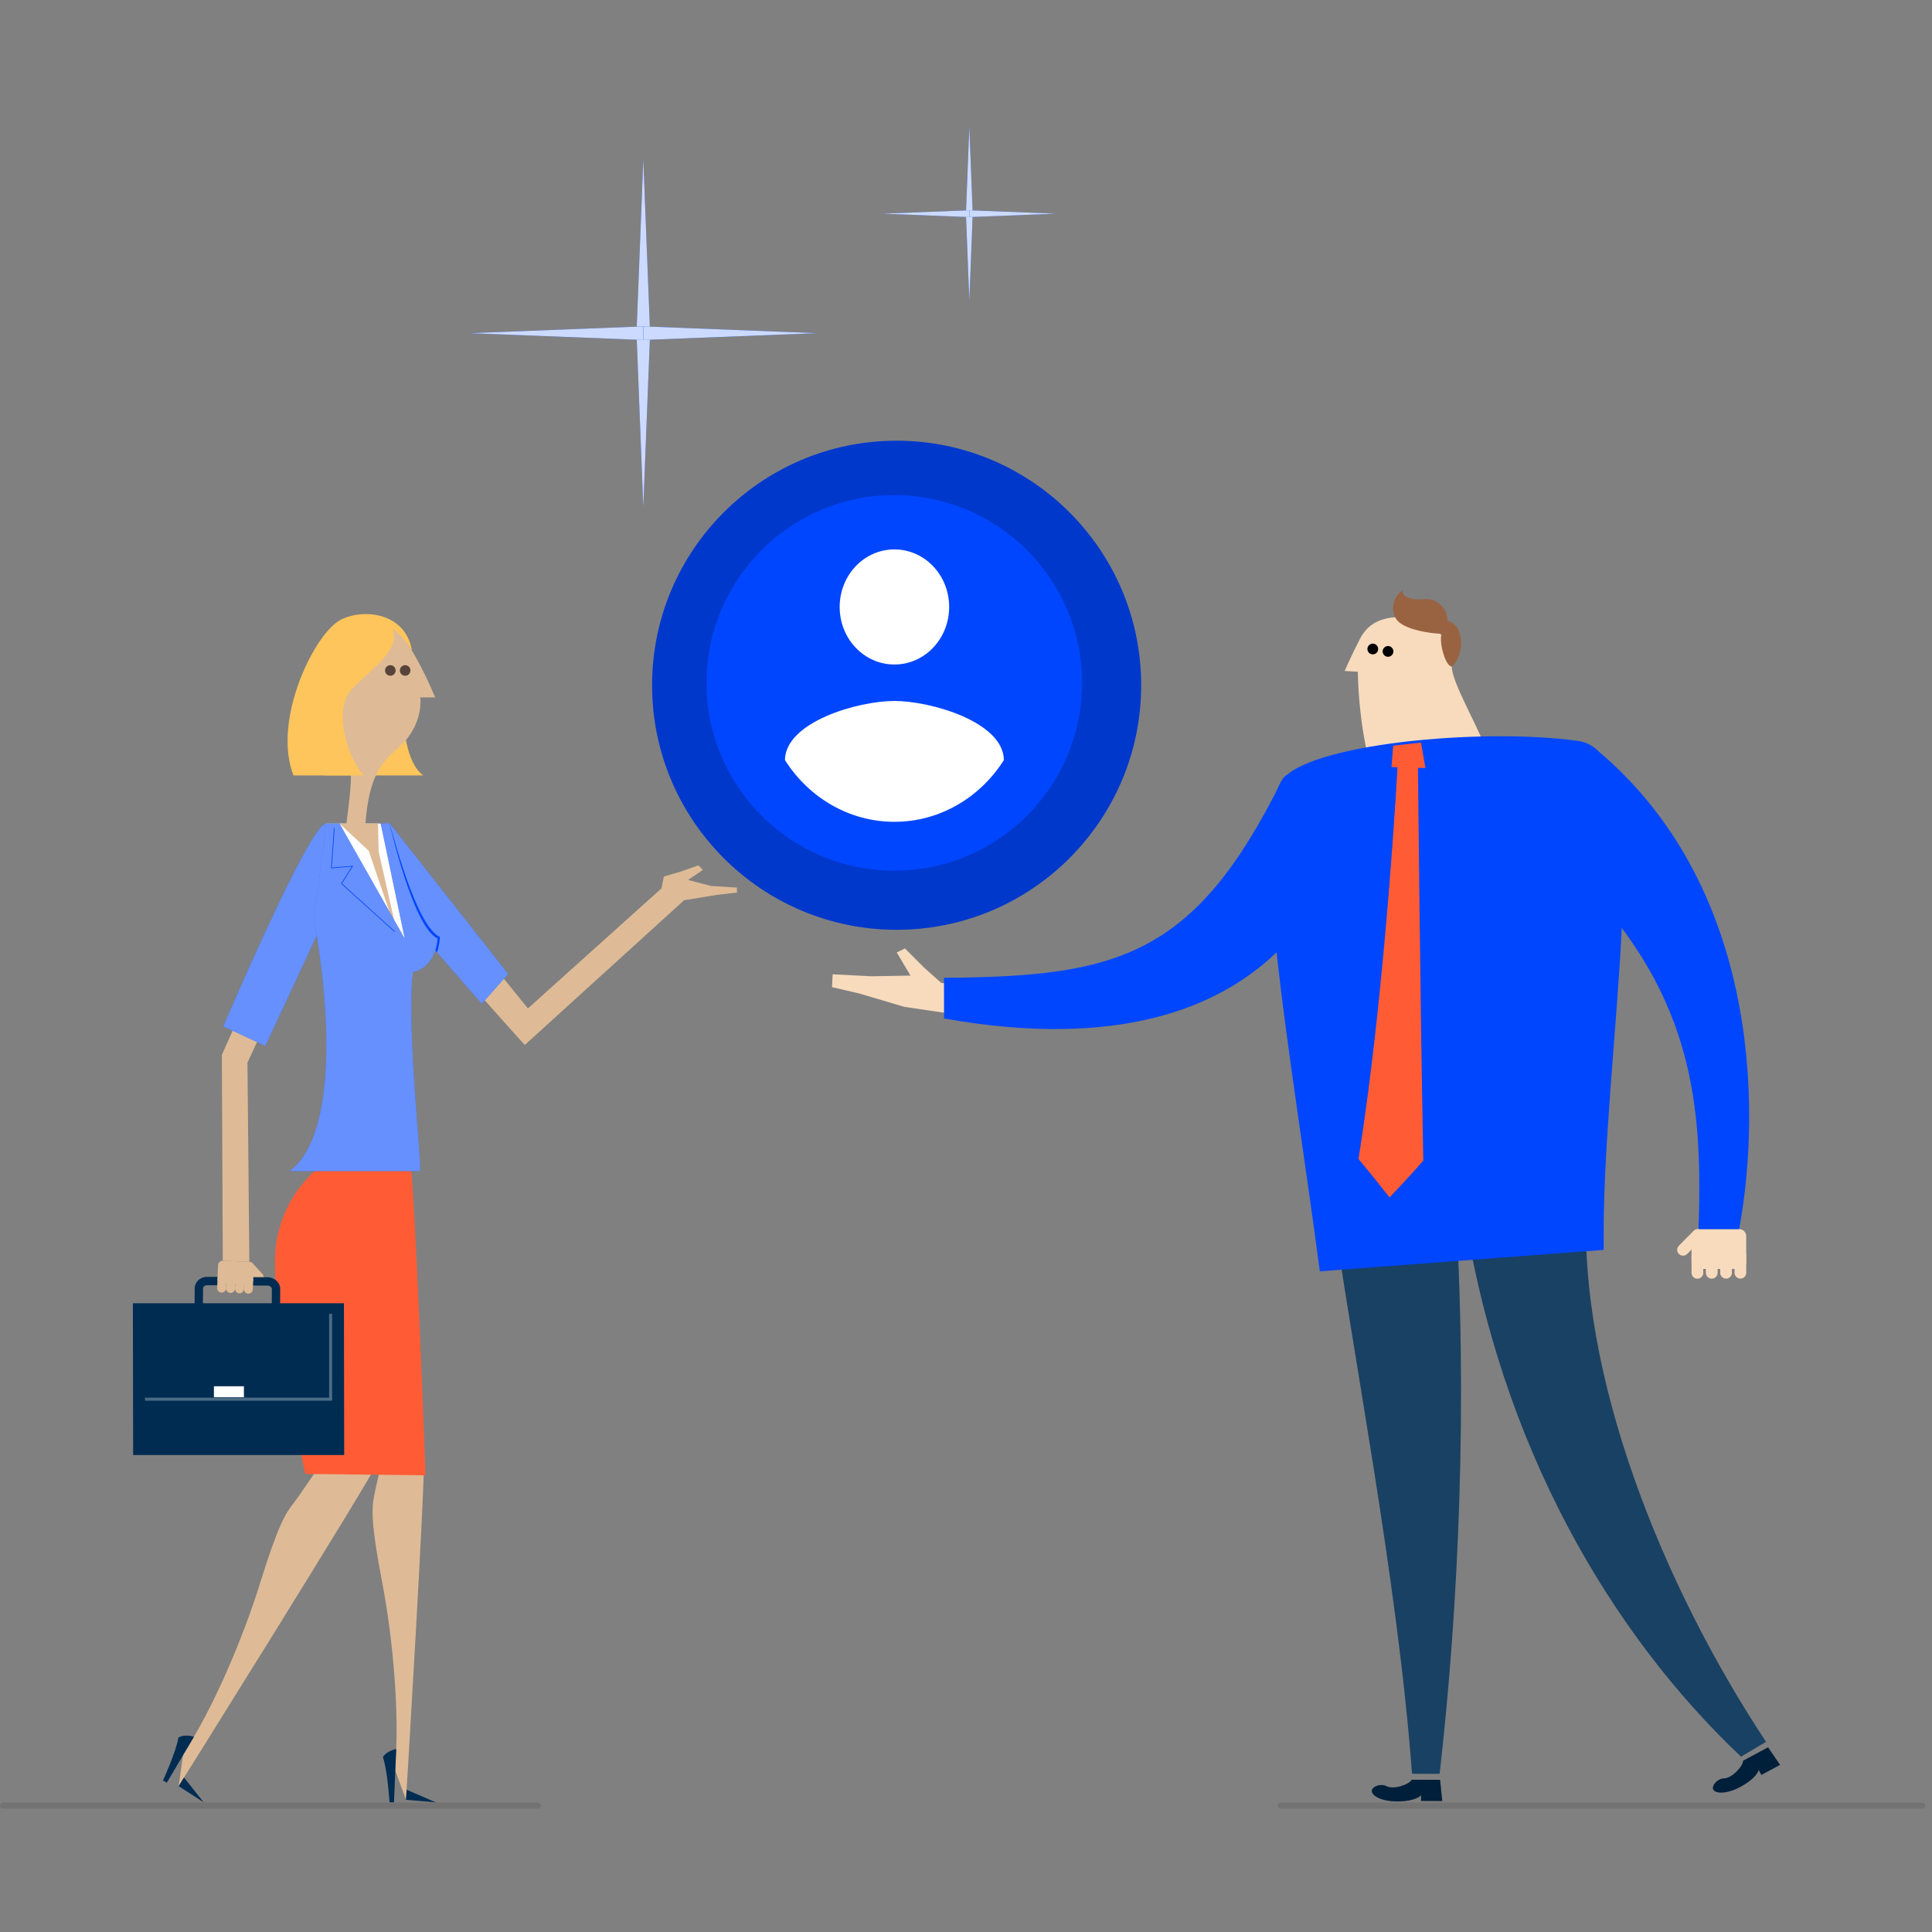 <?xml version="1.0" encoding="UTF-8"?>
<svg xmlns="http://www.w3.org/2000/svg" width="320" height="320" viewBox="0 0 320 320" fill="none">
  <rect x="0" y="0" width="320" height="320" fill="#808080" stroke="none"/>
  <g clip-path="url(#clip0_0_4172)">
    <path d="M148.509 73C126.153 73 108.009 91.144 108.009 113.5C108.009 135.856 126.153 154 148.509 154C170.865 154 189.009 135.856 189.009 113.5C189.009 91.144 170.865 73 148.509 73Z" fill="#0046FE"></path>
    <path d="M148.509 73C126.153 73 108.009 91.144 108.009 113.5C108.009 135.856 126.153 154 148.509 154C170.865 154 189.009 135.856 189.009 113.5C189.009 91.144 170.865 73 148.509 73Z" fill="black" fill-opacity="0.2"></path>
    <path d="M148.116 82C130.945 82 117.009 95.936 117.009 113.108C117.009 130.279 130.945 144.216 148.116 144.216C165.288 144.216 179.224 130.279 179.224 113.108C179.224 95.936 165.288 82 148.116 82Z" fill="#0046FE"></path>
    <path d="M148.143 91C153.16 91 157.21 95.257 157.21 100.532C157.21 105.806 153.16 110.064 148.143 110.064C143.126 110.064 139.076 105.806 139.076 100.532C139.076 95.257 143.126 91 148.143 91ZM148.143 136.118C140.587 136.118 133.907 132.051 130.009 125.887C130.099 119.564 142.098 116.101 148.143 116.101C154.158 116.101 166.187 119.564 166.278 125.887C162.379 132.051 155.699 136.118 148.143 136.118Z" fill="white"></path>
    <path fill-rule="evenodd" clip-rule="evenodd" d="M105.424 55.184L106.551 26.399L107.678 55.184H105.424Z" fill="#0046FE"></path>
    <path fill-rule="evenodd" clip-rule="evenodd" d="M105.424 55.184L106.551 26.399L107.678 55.184H105.424Z" fill="white" fill-opacity="0.8"></path>
    <path fill-rule="evenodd" clip-rule="evenodd" d="M105.424 55.184L106.551 83.969L107.678 55.184H105.424Z" fill="#0046FE"></path>
    <path fill-rule="evenodd" clip-rule="evenodd" d="M105.424 55.184L106.551 83.969L107.678 55.184H105.424Z" fill="white" fill-opacity="0.8"></path>
    <path fill-rule="evenodd" clip-rule="evenodd" d="M106.551 54.057L135.336 55.184L106.551 56.312V54.057Z" fill="#0046FE"></path>
    <path fill-rule="evenodd" clip-rule="evenodd" d="M106.551 54.057L135.336 55.184L106.551 56.312V54.057Z" fill="white" fill-opacity="0.8"></path>
    <path fill-rule="evenodd" clip-rule="evenodd" d="M106.551 54.057L77.766 55.184L106.551 56.312V54.057Z" fill="#0046FE"></path>
    <path fill-rule="evenodd" clip-rule="evenodd" d="M106.551 54.057L77.766 55.184L106.551 56.312V54.057Z" fill="white" fill-opacity="0.8"></path>
    <path fill-rule="evenodd" clip-rule="evenodd" d="M159.988 35.392L160.552 21L161.115 35.392H159.988Z" fill="#0046FE"></path>
    <path fill-rule="evenodd" clip-rule="evenodd" d="M159.988 35.392L160.552 21L161.115 35.392H159.988Z" fill="white" fill-opacity="0.8"></path>
    <path fill-rule="evenodd" clip-rule="evenodd" d="M159.988 35.393L160.552 49.785L161.115 35.393H159.988Z" fill="#0046FE"></path>
    <path fill-rule="evenodd" clip-rule="evenodd" d="M159.988 35.393L160.552 49.785L161.115 35.393H159.988Z" fill="white" fill-opacity="0.8"></path>
    <path fill-rule="evenodd" clip-rule="evenodd" d="M160.552 34.829L174.944 35.392L160.552 35.956V34.829Z" fill="#0046FE"></path>
    <path fill-rule="evenodd" clip-rule="evenodd" d="M160.552 34.829L174.944 35.392L160.552 35.956V34.829Z" fill="white" fill-opacity="0.8"></path>
    <path fill-rule="evenodd" clip-rule="evenodd" d="M160.552 34.829L146.159 35.392L160.552 35.956V34.829Z" fill="#0046FE"></path>
    <path fill-rule="evenodd" clip-rule="evenodd" d="M160.552 34.829L146.159 35.392L160.552 35.956V34.829Z" fill="white" fill-opacity="0.8"></path>
    <path fill-rule="evenodd" clip-rule="evenodd" d="M153.091 160.297L149.885 157.094L148.53 157.754L150.8 161.588L144.318 161.701L137.915 161.374L137.807 163.501L142.398 164.574L149.803 166.772L160.542 168.353V163.35L155.902 162.799L153.091 160.297Z" fill="#F8DBBD"></path>
    <path fill-rule="evenodd" clip-rule="evenodd" d="M219.782 146.567C208.531 167.848 185.357 173.884 156.365 168.691L156.35 161.959C184.965 161.742 197.788 158.574 212.259 129.354C214.719 124.39 225.803 135.178 219.782 146.567Z" fill="#0046FE"></path>
    <path fill-rule="evenodd" clip-rule="evenodd" d="M226.248 123.797C225.571 120.501 225.006 116.18 224.891 111.259C224.098 111.212 222.719 111.134 222.719 111.134C222.719 111.134 223.791 108.632 225.263 105.791C226.735 102.943 229.35 101.987 233.328 102.213C237.837 102.475 240.359 106.571 240.45 110.405C240.509 113.023 244.519 119.808 245.858 123.458C247.93 129.114 227.156 128.217 226.248 123.797Z" fill="#F8DBBD"></path>
    <path fill-rule="evenodd" clip-rule="evenodd" d="M226.542 107.187C226.372 107.647 226.609 108.16 227.069 108.327C227.532 108.498 228.043 108.263 228.212 107.804C228.382 107.342 228.148 106.83 227.687 106.66C227.224 106.49 226.713 106.728 226.542 107.187Z" fill="black"></path>
    <path fill-rule="evenodd" clip-rule="evenodd" d="M229.063 107.582C228.894 108.043 229.131 108.555 229.592 108.728C230.054 108.895 230.566 108.658 230.736 108.199C230.905 107.738 230.67 107.227 230.207 107.054C229.747 106.886 229.235 107.123 229.063 107.582Z" fill="black"></path>
    <path fill-rule="evenodd" clip-rule="evenodd" d="M239.724 102.854C239.901 100.794 237.875 98.97 235.798 99.235C233.717 99.495 232.044 98.756 232.338 97.773C230.465 98.947 230.202 101.786 231.727 103.055C233.253 104.321 236.514 104.88 238.8 104.986C238.276 106.009 239.298 110.284 240.45 110.405C242.504 108.764 242.752 103.433 239.724 102.854Z" fill="#996341"></path>
    <path fill-rule="evenodd" clip-rule="evenodd" d="M220.42 197.994C223.862 223.561 231.377 260.607 233.881 293.785C234.381 293.785 237.304 293.829 238.447 293.785C241.553 266.626 243.211 231.765 240.931 197.5C239.908 182.15 218.279 182.086 220.42 197.994Z" fill="#002C52"></path>
    <path fill-rule="evenodd" clip-rule="evenodd" d="M220.42 197.994C223.862 223.561 231.377 260.607 233.881 293.785C234.381 293.785 237.304 293.829 238.447 293.785C241.553 266.626 243.211 231.765 240.931 197.5C239.908 182.15 218.279 182.086 220.42 197.994Z" fill="white" fill-opacity="0.1"></path>
    <path fill-rule="evenodd" clip-rule="evenodd" d="M233.83 294.783C233.414 295.58 230.78 296.484 229.617 295.839C228.449 295.202 225.949 296.371 227.99 297.619C230.031 298.863 234.494 298.443 235.373 297.329C235.373 297.774 235.373 298.29 235.373 298.29L238.878 298.299L238.524 294.799L233.83 294.783Z" fill="#002C52"></path>
    <path fill-rule="evenodd" clip-rule="evenodd" d="M233.83 294.783C233.414 295.58 230.78 296.484 229.617 295.839C228.449 295.202 225.949 296.371 227.99 297.619C230.031 298.863 234.494 298.443 235.373 297.329C235.373 297.774 235.373 298.29 235.373 298.29L238.878 298.299L238.524 294.799L233.83 294.783Z" fill="black" fill-opacity="0.3"></path>
    <path fill-rule="evenodd" clip-rule="evenodd" d="M242.288 199.343C248.323 239.665 267.065 270.812 288.369 290.96C289.181 290.479 291.528 289.085 292.509 288.5C275.338 262.585 261.221 227.556 262.795 198.849C263.64 183.488 239.908 183.468 242.288 199.343Z" fill="#002C52"></path>
    <path fill-rule="evenodd" clip-rule="evenodd" d="M242.288 199.343C248.323 239.665 267.065 270.812 288.369 290.96C289.181 290.479 291.528 289.085 292.509 288.5C275.338 262.585 261.221 227.556 262.795 198.849C263.64 183.488 239.908 183.468 242.288 199.343Z" fill="white" fill-opacity="0.1"></path>
    <path fill-rule="evenodd" clip-rule="evenodd" d="M288.717 291.631C288.728 292.532 286.84 294.58 285.512 294.566C284.183 294.562 282.543 296.78 284.929 296.906C287.316 297.028 291.039 294.533 291.283 293.136C291.495 293.528 291.739 293.98 291.739 293.98L294.827 292.317L292.848 289.411L288.717 291.631Z" fill="#002C52"></path>
    <path fill-rule="evenodd" clip-rule="evenodd" d="M288.717 291.631C288.728 292.532 286.84 294.58 285.512 294.566C284.183 294.562 282.543 296.78 284.929 296.906C287.316 297.028 291.039 294.533 291.283 293.136C291.495 293.528 291.739 293.98 291.739 293.98L294.827 292.317L292.848 289.411L288.717 291.631Z" fill="black" fill-opacity="0.3"></path>
    <path fill-rule="evenodd" clip-rule="evenodd" d="M261.434 122.729C245.01 120.436 216.011 123.345 212.259 129.355C206.972 137.823 213.691 173.505 218.608 210.57C230.454 209.676 254.246 207.881 265.629 207.022C265.109 174.613 275.538 124.703 261.434 122.729Z" fill="#0046FE"></path>
    <path fill-rule="evenodd" clip-rule="evenodd" d="M230.472 127.054L230.758 123.502L235.36 123L236.097 127.208L230.472 127.054Z" fill="#FF5C35"></path>
    <path fill-rule="evenodd" clip-rule="evenodd" d="M231.548 125.746L234.851 125.84C234.851 125.84 235.208 165.24 235.743 192.229C233.576 194.743 230.16 198.33 230.16 198.33C230.16 198.33 226.638 193.891 225.009 191.961C229.589 163.471 231.548 125.746 231.548 125.746Z" fill="#FF5C35"></path>
    <path fill-rule="evenodd" clip-rule="evenodd" d="M279.452 207.692C279.076 208.073 278.461 208.075 278.08 207.699C277.701 207.321 277.695 206.705 278.075 206.327L280.519 203.869C280.898 203.488 281.513 203.488 281.892 203.865C282.275 204.246 282.275 204.861 281.894 205.237L279.452 207.692Z" fill="#F8DBBD"></path>
    <path fill-rule="evenodd" clip-rule="evenodd" d="M289.231 210.801C289.233 211.334 288.801 211.772 288.266 211.777C287.728 211.777 287.291 211.343 287.291 210.805L287.287 207.987C287.283 207.451 287.717 207.015 288.257 207.015C288.792 207.013 289.229 207.445 289.231 207.982V210.801Z" fill="#F8DBBD"></path>
    <path fill-rule="evenodd" clip-rule="evenodd" d="M289.224 204.735C289.22 204.091 288.699 203.575 288.062 203.577L281.327 203.584C280.688 203.584 280.167 204.104 280.174 204.748L280.176 209.021C280.178 209.663 280.69 210.183 281.339 210.181L288.071 210.172C288.71 210.172 289.231 209.649 289.231 209.012L289.224 204.735Z" fill="#F8DBBD"></path>
    <path fill-rule="evenodd" clip-rule="evenodd" d="M282.118 210.821C282.118 211.354 281.684 211.792 281.15 211.792C280.612 211.795 280.176 211.358 280.176 210.825L280.174 208.005C280.172 207.467 280.604 207.035 281.144 207.031C281.677 207.031 282.113 207.462 282.113 208L282.118 210.821Z" fill="#F8DBBD"></path>
    <path fill-rule="evenodd" clip-rule="evenodd" d="M284.489 210.812C284.493 211.35 284.057 211.786 283.519 211.786C282.988 211.788 282.547 211.354 282.547 210.821L282.545 208C282.543 207.462 282.977 207.028 283.512 207.026C284.05 207.024 284.484 207.46 284.484 207.996L284.489 210.812Z" fill="#F8DBBD"></path>
    <path fill-rule="evenodd" clip-rule="evenodd" d="M286.862 210.809C286.864 211.343 286.428 211.781 285.892 211.781C285.357 211.784 284.92 211.347 284.918 210.812L284.916 207.994C284.914 207.456 285.348 207.022 285.886 207.019C286.421 207.017 286.858 207.453 286.858 207.989L286.862 210.809Z" fill="#F8DBBD"></path>
    <path fill-rule="evenodd" clip-rule="evenodd" d="M264.363 124.105C290.785 146.101 291.96 182.378 288.062 203.577L281.327 203.584C282.118 181.087 280.096 161.98 256.668 140.771C250.438 135.13 259.083 119.71 264.363 124.105Z" fill="#0046FE"></path>
    <path d="M318.421 298.565H212.119C211.848 298.565 211.627 298.785 211.627 299.057V299.073C211.627 299.345 211.848 299.565 212.119 299.565H318.421C318.693 299.565 318.913 299.345 318.913 299.073V299.057C318.913 298.785 318.693 298.565 318.421 298.565Z" fill="black" fill-opacity="0.1"></path>
    <path fill-rule="evenodd" clip-rule="evenodd" d="M36.901 208.824L36.748 174.729L43.484 159.595L47.629 161.671L40.988 176.003L41.296 208.994L36.901 208.824Z" fill="#DEBB96"></path>
    <path fill-rule="evenodd" clip-rule="evenodd" d="M63.091 241.31C60.571 246.381 29.593 295.837 29.593 295.837L30.332 290.568C35.301 283.029 40.315 271.176 43.168 261.944C46.022 252.714 47.347 250.588 48.505 249.13C49.663 247.674 53.907 241.31 53.907 241.31H63.091Z" fill="#DEBB96"></path>
    <path fill-rule="evenodd" clip-rule="evenodd" d="M32.131 287.657C32.131 287.657 30.649 287.152 29.552 287.792C29.229 289.979 26.997 294.919 26.997 294.919L27.636 295.261L32.131 287.657Z" fill="#002C52"></path>
    <path fill-rule="evenodd" clip-rule="evenodd" d="M29.593 295.837L33.742 298.525L30.47 294.411L29.593 295.837Z" fill="#002C52"></path>
    <path fill-rule="evenodd" clip-rule="evenodd" d="M70.244 240.678C70.41 246.337 67.246 298.108 67.246 298.108L65.415 293.114C66.248 284.123 65.084 271.307 63.253 261.818C61.422 252.33 61.587 249.834 61.919 248.003C62.252 246.17 63.586 240.678 63.586 240.678H70.244Z" fill="#DEBB96"></path>
    <path fill-rule="evenodd" clip-rule="evenodd" d="M65.633 289.7C65.633 289.7 64.085 289.951 63.418 291.032C64.168 293.114 64.524 298.525 64.524 298.525H65.252L65.633 289.7Z" fill="#002C52"></path>
    <path fill-rule="evenodd" clip-rule="evenodd" d="M67.246 298.108L72.173 298.525L67.349 296.438L67.246 298.108Z" fill="#002C52"></path>
    <path fill-rule="evenodd" clip-rule="evenodd" d="M87.438 167.028L110.378 146.409L113.312 149.104L86.91 173.089L78.925 164.161L81.491 159.682L87.438 167.028Z" fill="#DEBB96"></path>
    <path fill-rule="evenodd" clip-rule="evenodd" d="M54.788 190.776C52.98 193.976 47.871 196.066 45.908 204.946C43.944 213.823 50.556 244.131 50.556 244.131L70.482 244.36C70.482 244.36 68.788 197.337 67.892 191.859C66.994 186.383 55.769 189.036 54.788 190.776Z" fill="#FF5C35"></path>
    <path fill-rule="evenodd" clip-rule="evenodd" d="M64.519 136.343L84.172 161.319L79.795 166.271L61.286 144.986L64.519 136.343Z" fill="#0046FE"></path>
    <path fill-rule="evenodd" clip-rule="evenodd" d="M64.519 136.343L84.172 161.319L79.795 166.271L61.286 144.986L64.519 136.343Z" fill="white" fill-opacity="0.4"></path>
    <path fill-rule="evenodd" clip-rule="evenodd" d="M63.054 136.401C61.099 136.401 56.231 136.418 54.01 136.418C46.859 152.79 63.532 178.645 51.952 192.513C55.062 192.513 65.252 192.513 68.378 192.513C66.22 187.63 67.284 170.036 68.328 161.032C70.665 159.771 64.393 141.446 63.054 136.401Z" fill="white"></path>
    <path fill-rule="evenodd" clip-rule="evenodd" d="M64.207 102.956C67.986 104.624 64.384 124.355 70.126 128.437C66.335 128.437 56.397 128.437 53.752 128.437C53.752 107.156 59.619 100.93 64.207 102.956Z" fill="#FEC55C"></path>
    <path fill-rule="evenodd" clip-rule="evenodd" d="M56.711 124.369C49.148 118.023 52.383 108.222 56.403 105.101C59.638 102.585 62.437 102.796 64.487 103.627C67.826 104.982 72.075 115.519 72.075 115.519L69.614 115.513C69.614 115.513 70.126 119.123 67.231 122.587C64.918 125.356 61.286 126.017 60.539 136.343C60.251 140.314 58.01 137.663 57.371 136.401C58.241 129.685 58.716 126.052 56.711 124.369Z" fill="#DEBB96"></path>
    <path fill-rule="evenodd" clip-rule="evenodd" d="M65.019 104.154C66.314 107.461 62.2 110.319 58.568 113.814C54.803 117.435 57.685 125.64 60.222 128.437C56.381 128.437 51.603 128.437 48.605 128.437C45.028 119.256 52.115 104.853 56.438 102.651C60.253 100.707 67.194 101.48 68.234 107.786C67.273 106.252 66.045 104.762 65.019 104.154Z" fill="#FEC55C"></path>
    <path fill-rule="evenodd" clip-rule="evenodd" d="M54.01 136.401C51.308 136.401 36.981 170.013 36.981 170.013L43.942 173.234C43.942 173.234 54.105 151.548 54.84 149.683C55.575 147.818 56.713 136.401 54.01 136.401Z" fill="#0046FE"></path>
    <path fill-rule="evenodd" clip-rule="evenodd" d="M54.01 136.401C51.308 136.401 36.981 170.013 36.981 170.013L43.942 173.234C43.942 173.234 54.105 151.548 54.84 149.683C55.575 147.818 56.713 136.401 54.01 136.401Z" fill="white" fill-opacity="0.4"></path>
    <path fill-rule="evenodd" clip-rule="evenodd" d="M62.612 136.401L62.717 141.04L65.871 155.014L61.071 140.928L56.231 136.401H62.612Z" fill="#DEBB96"></path>
    <path fill-rule="evenodd" clip-rule="evenodd" d="M64.519 136.343C65.803 140.921 69.269 153.541 72.86 155.193C72.821 156.085 72.657 156.949 72.376 157.739L66.739 150.92L64.519 136.343Z" fill="#0046FE"></path>
    <path fill-rule="evenodd" clip-rule="evenodd" d="M56.231 136.401L67.044 155.476L63.054 136.401L64.519 136.343C64.519 136.343 68.378 153.553 72.47 155.431C72.354 157.907 70.97 160.508 68.328 161.032C67.48 170.752 69.466 188.299 69.623 193.969C67.377 193.969 50.968 193.969 47.977 193.969C56.231 187.833 54.465 165.44 51.952 152.009C53.36 142.5 54.01 136.418 54.01 136.418L56.231 136.401Z" fill="#0046FE"></path>
    <path fill-rule="evenodd" clip-rule="evenodd" d="M56.231 136.401L67.044 155.476L63.054 136.401L64.519 136.343C64.519 136.343 68.378 153.553 72.47 155.431C72.354 157.907 70.97 160.508 68.328 161.032C67.48 170.752 69.466 188.299 69.623 193.969C67.377 193.969 50.968 193.969 47.977 193.969C56.231 187.833 54.465 165.44 51.952 152.009C53.36 142.5 54.01 136.418 54.01 136.418L56.231 136.401Z" fill="white" fill-opacity="0.4"></path>
    <path fill-rule="evenodd" clip-rule="evenodd" d="M65.322 154.344L56.49 146.356L58.28 143.534L54.84 143.831L54.847 143.765L55.304 137.159L55.418 137.167L54.962 143.707L58.5 143.4L56.639 146.335L65.396 154.259L65.322 154.344Z" fill="#0046FE"></path>
    <path fill-rule="evenodd" clip-rule="evenodd" d="M22.052 241H57.008L56.966 215.857H22.009L22.052 241Z" fill="#002C52"></path>
    <path fill-rule="evenodd" clip-rule="evenodd" d="M40.783 209.19C40.485 209.467 40.465 209.936 40.742 210.237L42.37 211.994C42.65 212.294 43.118 212.31 43.415 212.035L43.417 212.033C43.715 211.756 43.733 211.289 43.456 210.989L41.828 209.232C41.549 208.931 41.082 208.913 40.783 209.19Z" fill="#DEBB96"></path>
    <path fill-rule="evenodd" clip-rule="evenodd" d="M46.377 218.3L44.995 218.292L45.028 213.489C45.03 213.175 44.635 212.935 44.285 212.933L34.298 212.87H34.294C33.969 212.87 33.633 213.073 33.629 213.417L33.598 218.22L32.216 218.211L32.246 213.411C32.253 212.329 33.151 211.488 34.294 211.488H34.307L44.293 211.551C45.464 211.558 46.414 212.432 46.41 213.498L46.377 218.3Z" fill="#002C52"></path>
    <path fill-rule="evenodd" clip-rule="evenodd" d="M36.116 209.552C36.133 209.131 36.482 208.806 36.901 208.824L41.296 208.994C41.712 209.011 42.039 209.362 42.024 209.781L41.934 212.055C41.919 212.473 41.566 212.8 41.148 212.783L36.757 212.613C36.336 212.595 36.011 212.244 36.027 211.823L36.116 209.552Z" fill="#DEBB96"></path>
    <path fill-rule="evenodd" clip-rule="evenodd" d="M40.456 211.998C40.474 211.59 40.156 211.246 39.748 211.231C39.34 211.215 38.998 211.531 38.983 211.941L38.924 213.446C38.907 213.853 39.227 214.195 39.632 214.213V214.211C40.042 214.228 40.385 213.91 40.4 213.502L40.456 211.998Z" fill="#DEBB96"></path>
    <path fill-rule="evenodd" clip-rule="evenodd" d="M41.934 212.055C41.95 211.649 41.631 211.305 41.224 211.287C40.818 211.272 40.474 211.59 40.456 211.998L40.4 213.502C40.384 213.91 40.703 214.252 41.108 214.27C41.518 214.285 41.86 213.966 41.876 213.561L41.934 212.055Z" fill="#DEBB96"></path>
    <path fill-rule="evenodd" clip-rule="evenodd" d="M38.27 211.174C37.862 211.159 37.52 211.475 37.505 211.885L37.446 213.389C37.431 213.796 37.749 214.139 38.154 214.156C38.562 214.169 38.906 213.853 38.922 213.445L38.983 211.941C38.998 211.534 38.68 211.189 38.27 211.174Z" fill="#DEBB96"></path>
    <path fill-rule="evenodd" clip-rule="evenodd" d="M37.505 211.885C37.52 211.477 37.202 211.132 36.794 211.117C36.386 211.102 36.042 211.418 36.027 211.824L35.97 213.33C35.953 213.74 36.269 214.08 36.678 214.095C37.086 214.113 37.431 213.796 37.446 213.389L37.505 211.885Z" fill="#DEBB96"></path>
    <path fill-rule="evenodd" clip-rule="evenodd" d="M35.431 231.428H40.4V229.61H35.431V231.428Z" fill="white"></path>
    <path fill-rule="evenodd" clip-rule="evenodd" d="M55.008 232L24.009 232V231.5L54.509 231.5V217.614H55.008V232Z" fill="#002C52"></path>
    <path fill-rule="evenodd" clip-rule="evenodd" d="M55.008 232L24.009 232V231.5L54.509 231.5V217.614H55.008V232Z" fill="white" fill-opacity="0.3"></path>
    <path fill-rule="evenodd" clip-rule="evenodd" d="M109.953 145.174L109.55 147.186L113.312 149.104L118.76 148.217L122.058 147.836V147.012L117.759 146.743L113.968 145.746L116.412 144.089L115.697 143.323L112.802 144.346L109.953 145.174Z" fill="#DEBB96"></path>
    <path fill-rule="evenodd" clip-rule="evenodd" d="M67.983 111.049C67.983 111.534 67.591 111.926 67.105 111.926C66.621 111.926 66.228 111.534 66.228 111.049C66.228 110.565 66.621 110.172 67.105 110.172C67.591 110.172 67.983 110.565 67.983 111.049Z" fill="#59443B"></path>
    <path fill-rule="evenodd" clip-rule="evenodd" d="M65.531 111.049C65.531 111.534 65.138 111.926 64.654 111.926C64.171 111.926 63.776 111.534 63.776 111.049C63.776 110.565 64.171 110.172 64.654 110.172C65.138 110.172 65.531 110.565 65.531 111.049Z" fill="#59443B"></path>
    <path d="M89.085 298.565H0.501C0.229 298.565 0.009 298.785 0.009 299.057V299.073C0.009 299.345 0.229 299.565 0.501 299.565H89.085C89.357 299.565 89.577 299.345 89.577 299.073V299.057C89.577 298.785 89.357 298.565 89.085 298.565Z" fill="black" fill-opacity="0.1"></path>
  </g>
  <defs>
    <clipPath id="clip0_0_4172">
      <rect width="320" height="320" fill="white" transform="translate(0.009)"></rect>
    </clipPath>
  </defs>
</svg>
